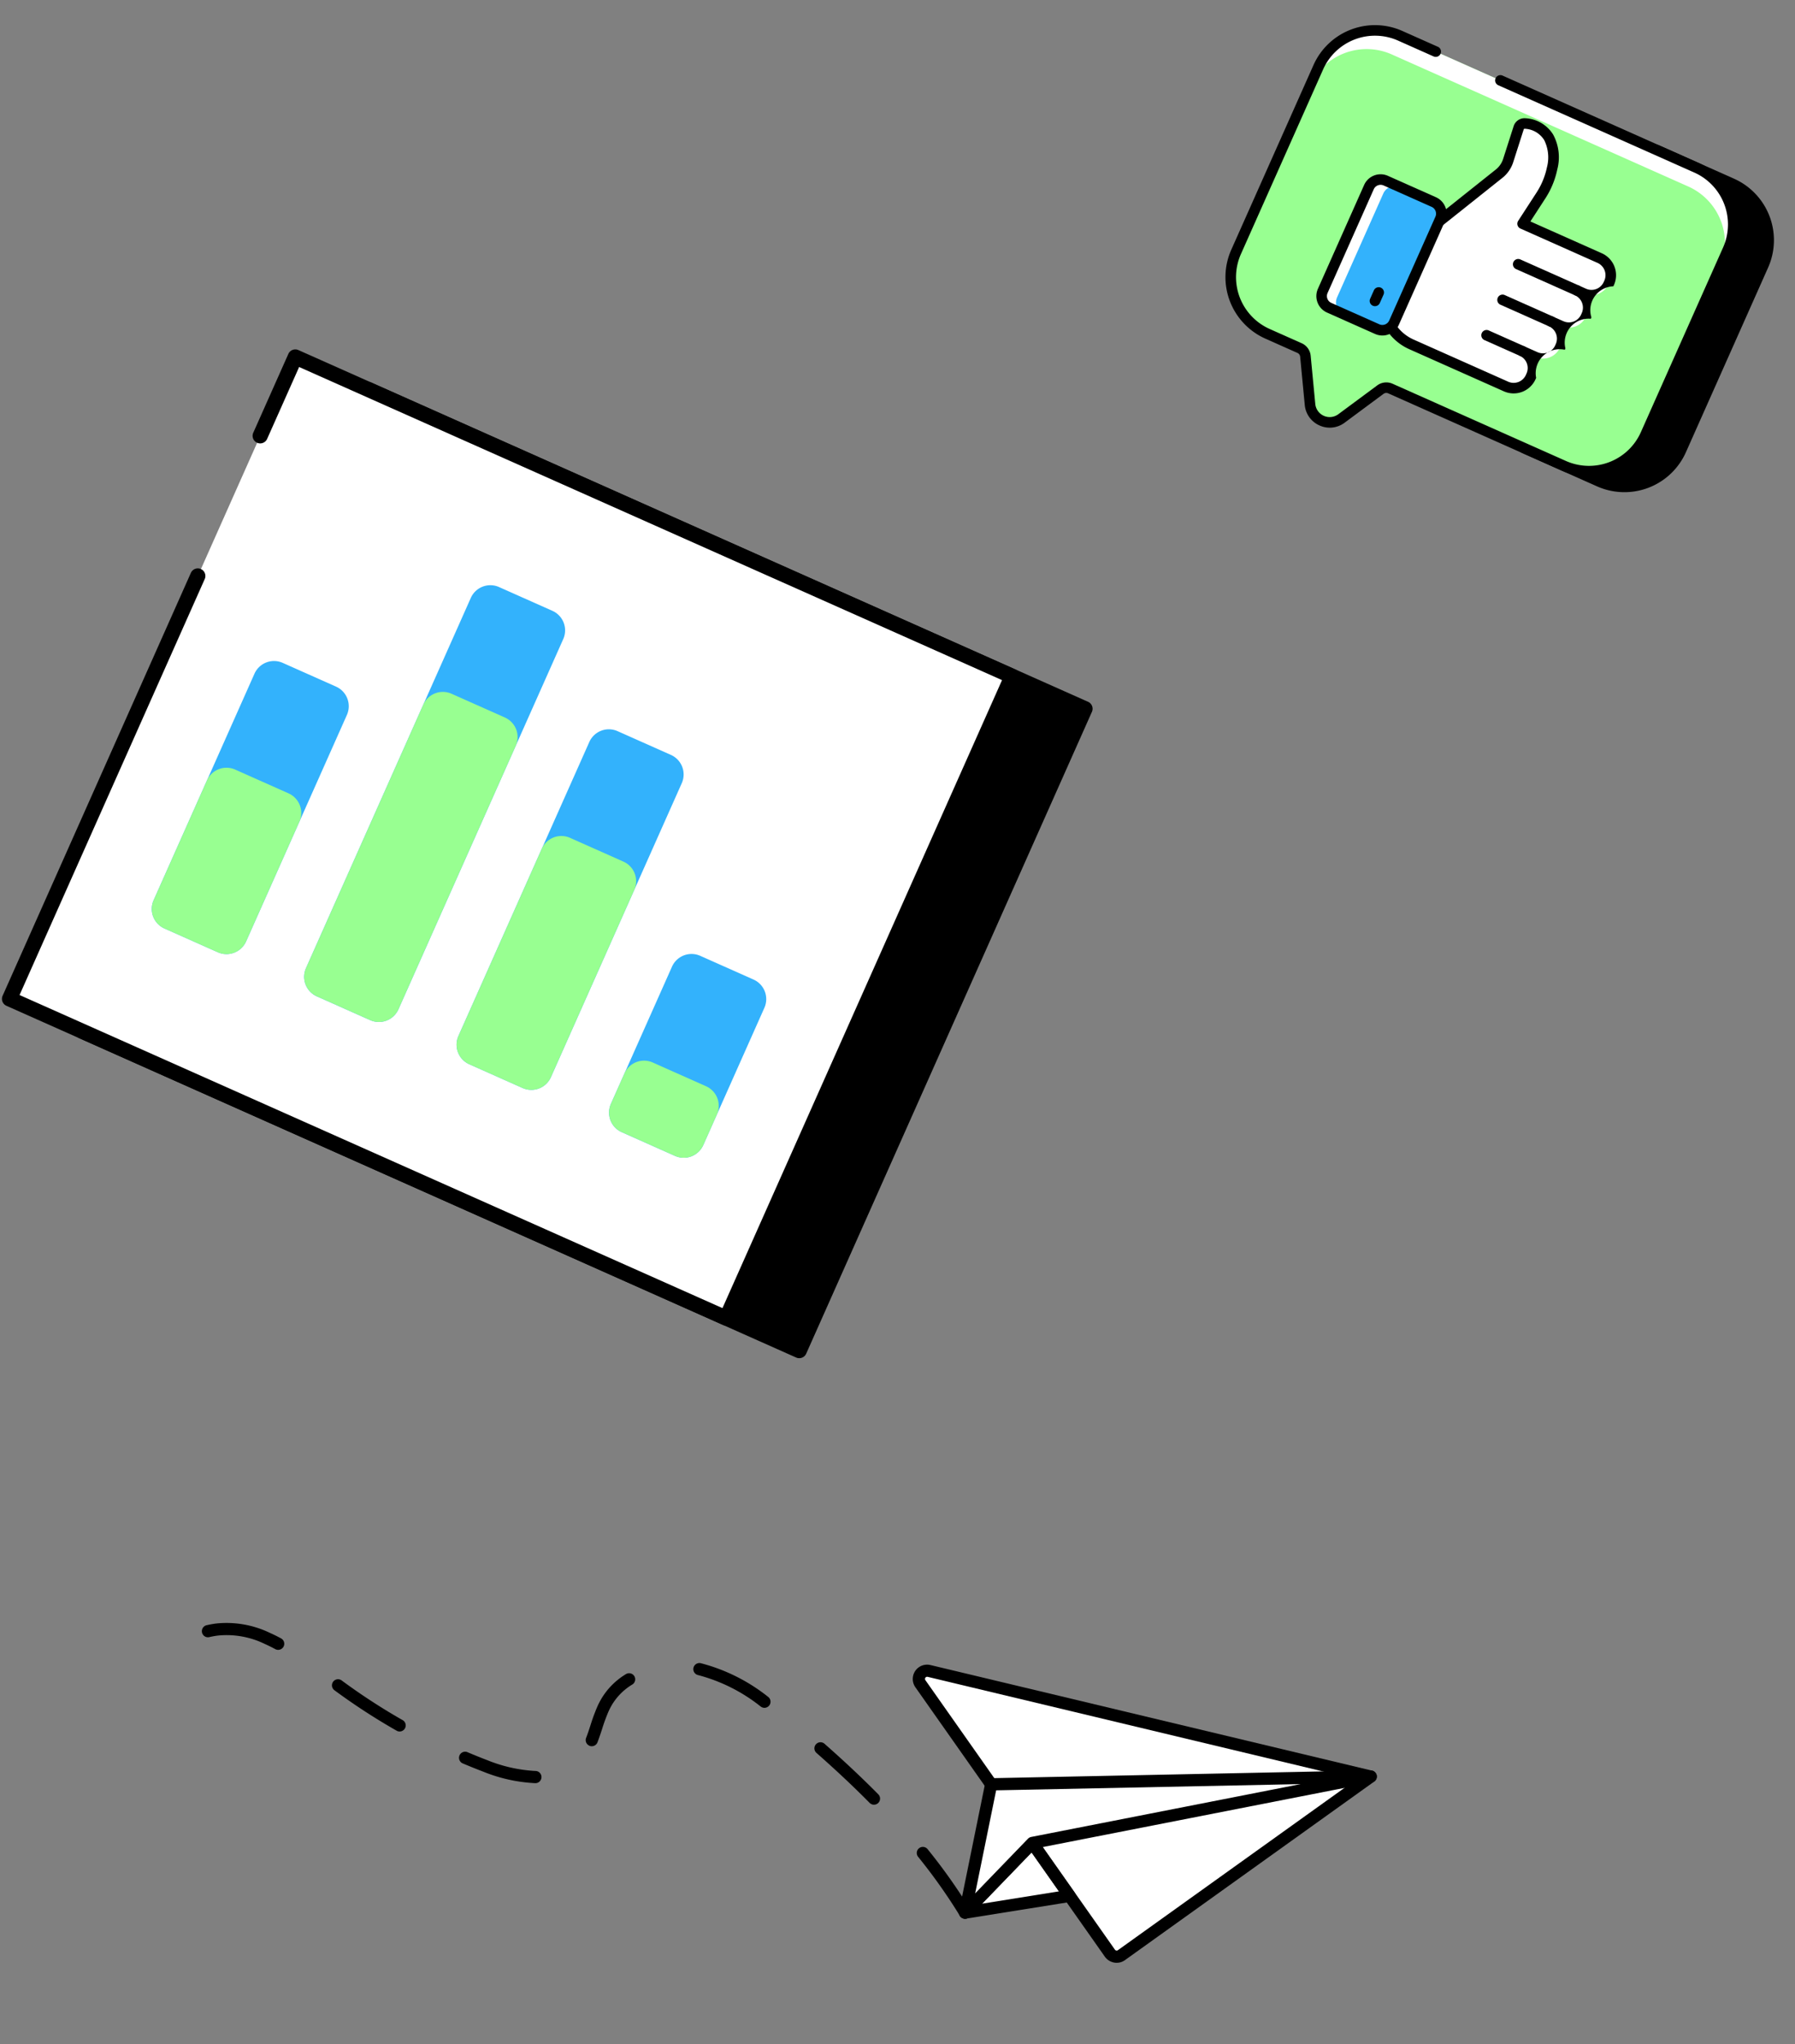 <svg xmlns="http://www.w3.org/2000/svg" width="189.454" height="215.708" viewBox="0 0 189.454 215.708">
  <rect x="0" y="0" width="189.454" height="215.708" fill="#808080" stroke="none"/>
  <g id="Сгруппировать_83678" data-name="Сгруппировать 83678" transform="matrix(0.914, 0.407, -0.407, 0.914, 8.997, -706.463)">
    <g id="Сгруппировать_83675" data-name="Сгруппировать 83675" transform="translate(368.385 760.382)">
      <path id="Контур_83118" data-name="Контур 83118" d="M2105.022,5683.978h.012q1.173-.021,2.342-.084a16.7,16.7,0,0,0,5.477-1.112.644.644,0,1,0-.494-1.188,15.653,15.653,0,0,1-5.052,1.018q-1.147.061-2.3.082a.643.643,0,0,0,.011,1.285Zm-7.7-.31a.642.642,0,0,0,.063-1.282,64.993,64.993,0,0,1-7.54-1.2.643.643,0,1,0-.276,1.255,66.51,66.51,0,0,0,7.689,1.221A.573.573,0,0,0,2097.32,5683.667Zm-22.5-.852a.638.638,0,0,0,.389-.132,8.243,8.243,0,0,1,.79-.533,9.184,9.184,0,0,1,4.857-1.187c.388,0,.8.018,1.229.049a.643.643,0,0,0,.1-1.282c-.46-.035-.907-.053-1.327-.053h-.01a10.538,10.538,0,0,0-5.5,1.365,9.576,9.576,0,0,0-.916.617.644.644,0,0,0,.389,1.156Zm85.036-5.375a.642.642,0,0,0,.366-1.17,59.416,59.416,0,0,0-6.7-3.979.642.642,0,1,0-.586,1.143,58.37,58.37,0,0,1,6.555,3.893A.642.642,0,0,0,2159.853,5677.44Zm-43.373-.6h.032a.645.645,0,0,0,.611-.673c-.024-.487-.074-.978-.125-1.47a18.982,18.982,0,0,1-.134-1.935,7.3,7.3,0,0,1,.037-.76,6.267,6.267,0,0,1,1.09-2.89.643.643,0,1,0-1.063-.723,7.542,7.542,0,0,0-1.307,3.479,8.587,8.587,0,0,0-.044.893,20.514,20.514,0,0,0,.14,2.065c.049.471.1.938.12,1.4A.642.642,0,0,0,2116.48,5676.837Zm29.7-6.475a.643.643,0,0,0,.234-1.243c-2.253-.879-4.648-1.716-7.324-2.553a.643.643,0,1,0-.385,1.226c2.647.829,5.015,1.655,7.241,2.525A.634.634,0,0,0,2146.185,5670.362Zm-14.705-4.634a.643.643,0,0,0,.139-1.27,19.1,19.1,0,0,0-7.914-.356.643.643,0,1,0,.245,1.262,17.913,17.913,0,0,1,7.389.349A.573.573,0,0,0,2131.479,5665.729Z" transform="translate(-2074.174 -5645.638)"/>
      <path id="Контур_83171" data-name="Контур 83171" d="M1639.985,5450.21l29.822,17.828a.87.87,0,0,0,1.2-.307l16.363-27.9-47.1,8.776A.871.871,0,0,0,1639.985,5450.21Z" transform="translate(-1568.428 -5439.188)" fill="#fff"/>
      <path id="Контур_83172" data-name="Контур 83172" d="M1948.078,5706.7l5.858,3.5-9.356,6.1Z" transform="translate(-1858.9 -5685.144)" fill="#fff"/>
      <path id="Контур_83173" data-name="Контур 83173" d="M1662.7,5461.235a1.553,1.553,0,0,0,.378-.046,1.5,1.5,0,0,0,.93-.7l16.362-27.9a.643.643,0,0,0-.672-.958l-47.095,8.779a1.513,1.513,0,0,0-.5,2.787l29.822,17.828A1.5,1.5,0,0,0,1662.7,5461.235Zm15.848-28.083-15.649,26.686a.23.23,0,0,1-.14.1.226.226,0,0,1-.172-.025l-29.823-17.829a.227.227,0,0,1,.075-.417Z" transform="translate(-1560.876 -5431.617)"/>
      <path id="Контур_83174" data-name="Контур 83174" d="M1937.022,5709.391a.648.648,0,0,0,.352-.1l9.356-6.1a.643.643,0,0,0-.021-1.09l-5.859-3.5a.641.641,0,0,0-.933.332l-3.5,9.6a.643.643,0,0,0,.6.863Zm8.143-6.719-6.879,4.485,2.571-7.061Z" transform="translate(-1851.342 -5677.589)"/>
      <path id="Контур_83175" data-name="Контур 83175" d="M1642.547,5470.347l-2.987-13.479,36.246-17.037-29.762,20.914Z" transform="translate(-1556.867 -5439.188)" fill="#fff"/>
      <path id="Контур_83176" data-name="Контур 83176" d="M1634.99,5463.426a.643.643,0,0,0,.6-.423l3.429-9.414,29.6-20.8a.643.643,0,0,0-.643-1.108l-36.246,17.038a.642.642,0,0,0-.354.721l2.987,13.48a.643.643,0,0,0,.585.5ZM1661.819,5436l-23.7,16.656a.648.648,0,0,0-.234.307l-2.743,7.531-2.4-10.825Z" transform="translate(-1549.31 -5431.624)"/>
    </g>
    <g id="Сгруппировать_83670" data-name="Сгруппировать 83670" transform="translate(321.987 669.606)">
      <path id="Контур_82735" data-name="Контур 82735" d="M528.622,3273.49H445.856v74.1h82.766Z" transform="translate(-436.626 -3272.689)"/>
      <path id="Контур_82736" data-name="Контур 82736" d="M521.1,3340.876H438.336a.8.8,0,0,1-.8-.8v-74.1a.8.8,0,0,1,.8-.8H521.1a.8.8,0,0,1,.8.8v74.1A.8.8,0,0,1,521.1,3340.876Zm-81.965-1.6H520.3v-72.5H439.138Z" transform="translate(-429.107 -3265.17)"/>
      <path id="Контур_82737" data-name="Контур 82737" d="M441.123,3273.49H358.357v74.1h82.766Z" transform="translate(-357.552 -3272.689)" fill="#fff"/>
      <path id="Контур_82738" data-name="Контур 82738" d="M433.573,3340.878H350.8a.8.8,0,0,1-.8-.8v-48.821a.8.8,0,0,1,1.6,0v48.02h81.17v-72.5H351.6v8.3a.8.8,0,0,1-1.6,0v-9.1a.8.8,0,0,1,.8-.8h82.772a.8.8,0,0,1,.8.8v74.105A.8.8,0,0,1,433.573,3340.878Z" transform="translate(-350 -3265.17)"/>
      <path id="Контур_82739" data-name="Контур 82739" d="M1017.612,3694.488v15.844a2.257,2.257,0,0,1-2.257,2.257H1009.2a2.258,2.258,0,0,1-2.257-2.257v-15.844a2.258,2.258,0,0,1,2.257-2.257h6.158A2.257,2.257,0,0,1,1017.612,3694.488Z" transform="translate(-943.686 -3651.11)" fill="#33b2fc"/>
      <path id="Контур_82740" data-name="Контур 82740" d="M834.794,3506.547v33.942a2.257,2.257,0,0,1-2.257,2.256h-6.163a2.256,2.256,0,0,1-2.257-2.256v-33.942a2.256,2.256,0,0,1,2.257-2.256h6.163A2.256,2.256,0,0,1,834.794,3506.547Z" transform="translate(-778.466 -3481.267)" fill="#33b2fc"/>
      <path id="Контур_82741" data-name="Контур 82741" d="M469.2,3587.468v26.149a2.261,2.261,0,0,1-2.262,2.257h-6.158a2.257,2.257,0,0,1-2.257-2.257v-26.149a2.257,2.257,0,0,1,2.257-2.258h6.158A2.262,2.262,0,0,1,469.2,3587.468Z" transform="translate(-448.07 -3554.395)" fill="#33b2fc"/>
      <path id="Контур_82742" data-name="Контур 82742" d="M652.017,3415.187v42.738a2.257,2.257,0,0,1-2.257,2.257H643.6a2.257,2.257,0,0,1-2.257-2.257v-42.738a2.257,2.257,0,0,1,2.257-2.257h6.158A2.257,2.257,0,0,1,652.017,3415.187Z" transform="translate(-613.293 -3398.702)" fill="#33b2fc"/>
      <path id="Контур_82743" data-name="Контур 82743" d="M1017.612,3822.417v3.527a2.257,2.257,0,0,1-2.257,2.257H1009.2a2.258,2.258,0,0,1-2.257-2.257v-3.527a2.258,2.258,0,0,1,2.257-2.257h6.158A2.257,2.257,0,0,1,1017.612,3822.417Z" transform="translate(-943.686 -3766.723)" fill="#98ff91"/>
      <path id="Контур_82744" data-name="Контур 82744" d="M834.794,3634.477V3656.1a2.257,2.257,0,0,1-2.257,2.257h-6.163a2.257,2.257,0,0,1-2.257-2.257v-21.623a2.257,2.257,0,0,1,2.257-2.257h6.163A2.257,2.257,0,0,1,834.794,3634.477Z" transform="translate(-778.466 -3596.878)" fill="#98ff91"/>
      <path id="Контур_82745" data-name="Контур 82745" d="M469.2,3715.4v13.832a2.261,2.261,0,0,1-2.262,2.256h-6.158a2.257,2.257,0,0,1-2.257-2.256V3715.4a2.256,2.256,0,0,1,2.257-2.257h6.158A2.261,2.261,0,0,1,469.2,3715.4Z" transform="translate(-448.07 -3670.007)" fill="#98ff91"/>
      <path id="Контур_82746" data-name="Контур 82746" d="M652.017,3543.118v30.419a2.257,2.257,0,0,1-2.257,2.257H643.6a2.257,2.257,0,0,1-2.257-2.257v-30.419a2.257,2.257,0,0,1,2.257-2.258h6.158A2.257,2.257,0,0,1,652.017,3543.118Z" transform="translate(-613.293 -3514.315)" fill="#98ff91"/>
    </g>
    <g id="Сгруппировать_83673" data-name="Сгруппировать 83673" transform="translate(408.384 591.496)">
      <path id="Контур_82783" data-name="Контур 82783" d="M4409.465,661.776H4400.8v34.406h8.665a6.539,6.539,0,0,0,6.537-6.537V668.313A6.533,6.533,0,0,0,4409.465,661.776Z" transform="translate(-4364.057 -661.219)"/>
      <path id="Контур_82784" data-name="Контур 82784" d="M4401.7,688.973h-8.666a.556.556,0,0,1-.556-.557V654.011a.557.557,0,0,1,.556-.557h8.666a7.1,7.1,0,0,1,7.093,7.094v21.331A7.1,7.1,0,0,1,4401.7,688.973Zm-8.108-1.113h8.108a5.987,5.987,0,0,0,5.979-5.981V660.548a5.987,5.987,0,0,0-5.979-5.981h-8.108Z" transform="translate(-4356.293 -653.454)"/>
      <path id="Контур_82785" data-name="Контур 82785" d="M3859.88,668.315v21.331a6.533,6.533,0,0,0,6.536,6.537h3.711a1.046,1.046,0,0,1,.9.523l2.519,4.461a2.086,2.086,0,0,0,3.629,0l2.52-4.461a1.044,1.044,0,0,1,.9-.523h20.038a6.539,6.539,0,0,0,6.538-6.537V668.315a6.534,6.534,0,0,0-6.538-6.537h-34.224A6.538,6.538,0,0,0,3859.88,668.315Z" transform="translate(-3859.323 -661.221)" fill="#98ff91"/>
      <path id="Контур_82786" data-name="Контур 82786" d="M3907.179,668.344V670.5a6.536,6.536,0,0,0-6.541-6.536h-34.223a6.538,6.538,0,0,0-6.536,6.536v-2.155a6.534,6.534,0,0,1,6.536-6.536h34.223A6.536,6.536,0,0,1,3907.179,668.344Z" transform="translate(-3859.323 -661.249)" fill="#fff"/>
      <path id="Контур_82787" data-name="Контур 82787" d="M3867.593,695.017a2.617,2.617,0,0,1-2.3-1.339l-2.52-4.462a.484.484,0,0,0-.418-.24h-3.71a7.1,7.1,0,0,1-7.094-7.094V660.55a7.1,7.1,0,0,1,7.094-7.094h4.134a.557.557,0,0,1,0,1.113h-4.134a5.987,5.987,0,0,0-5.979,5.981v21.331a5.986,5.986,0,0,0,5.979,5.98h3.71a1.611,1.611,0,0,1,1.384.8l2.524,4.468a1.528,1.528,0,0,0,2.659,0l2.52-4.459a1.614,1.614,0,0,1,1.388-.807h20.037a5.987,5.987,0,0,0,5.981-5.98V660.55a5.988,5.988,0,0,0-5.981-5.981H3870.2a.557.557,0,0,1,0-1.113h22.667a7.1,7.1,0,0,1,7.094,7.094v21.331a7.1,7.1,0,0,1-7.094,7.094h-20.037a.49.49,0,0,0-.423.247l-2.515,4.454A2.616,2.616,0,0,1,3867.593,695.017Z" transform="translate(-3851.55 -653.456)"/>
      <path id="Контур_82788" data-name="Контур 82788" d="M4108.181,716.764v.157a1.968,1.968,0,0,1-1.974,1.965h-.781a1.974,1.974,0,0,1,1.972,1.973v.156a1.974,1.974,0,0,1-1.972,1.973h-1.175a1.975,1.975,0,0,1,1.974,1.973v.157a1.968,1.968,0,0,1-1.974,1.966h-1.511a1.97,1.97,0,0,1,1.927,1.973v.156a1.969,1.969,0,0,1-1.967,1.973h-10.906a5.021,5.021,0,0,1-2.38-.587c-1.511-.783-3.374-2.035-3.374-2.035v-8.479l3.147-1.965,3.7-7.109a2.935,2.935,0,0,0,.321-1.73l-.391-3.562a.644.644,0,0,1,.391-.673,3.123,3.123,0,0,1,2.912.305,4.567,4.567,0,0,1,1.66,2.85,8.465,8.465,0,0,1,.086,3.077l-.556,3.515h8.9A1.974,1.974,0,0,1,4108.181,716.764Z" transform="translate(-4070.353 -701.381)" fill="#fff"/>
      <path id="Контур_82789" data-name="Контур 82789" d="M4094.938,723.961h-10.907a5.556,5.556,0,0,1-2.641-.653c-1.517-.785-3.346-2.013-3.425-2.064a.557.557,0,0,1-.245-.462V712.3a.555.555,0,0,1,.262-.472l3.019-1.885,3.625-6.974a2.37,2.37,0,0,0,.262-1.409L4084.5,698a1.2,1.2,0,0,1,.747-1.254,3.67,3.67,0,0,1,3.416.36,5.041,5.041,0,0,1,1.9,3.194,8.954,8.954,0,0,1,.094,3.278l-.455,2.879h8.249a2.533,2.533,0,0,1,2.53,2.53v.157a2.521,2.521,0,0,0-.783,3.938v.157a2.527,2.527,0,0,0-1.174,3.946v.156a2.533,2.533,0,0,0-1.558,3.938v.156A2.53,2.53,0,0,1,4094.938,723.961Zm-16.1-3.479c.551.361,1.927,1.246,3.074,1.84a4.468,4.468,0,0,0,2.124.525h10.907a1.413,1.413,0,0,0,1.408-1.416v-.156a1.406,1.406,0,0,0-1.382-1.416.557.557,0,0,1,.013-1.113h1.51a1.414,1.414,0,0,0,1.416-1.409v-.156a1.417,1.417,0,0,0-1.416-1.416.557.557,0,1,1,0-1.114h1.175a1.419,1.419,0,0,0,1.417-1.416v-.156a1.419,1.419,0,0,0-1.417-1.416.557.557,0,1,1,0-1.114h.782a1.415,1.415,0,0,0,1.417-1.408v-.157a1.419,1.419,0,0,0-1.417-1.416h-8.9a.556.556,0,0,1-.55-.644l.556-3.515a7.851,7.851,0,0,0-.079-2.869,4.109,4.109,0,0,0-1.428-2.51,2.543,2.543,0,0,0-2.4-.247c-.027.01-.043.058-.038.11l.389,3.546a3.465,3.465,0,0,1-.384,2.055l-3.691,7.1a.563.563,0,0,1-.2.215l-2.886,1.8v7.872Z" transform="translate(-4062.589 -693.599)"/>
      <path id="Контур_82790" data-name="Контур 82790" d="M4270.856,1030.443h-4.089a.557.557,0,1,1,0-1.113h4.089a.557.557,0,1,1,0,1.113Z" transform="translate(-4238.47 -1004.184)"/>
      <path id="Контур_82791" data-name="Контур 82791" d="M4272.367,969.233h-5.6a.557.557,0,1,1,0-1.114h5.6a.557.557,0,1,1,0,1.114Z" transform="translate(-4238.47 -947.068)"/>
      <path id="Контур_82792" data-name="Контур 82792" d="M4273.542,907.908h-6.774a.557.557,0,1,1,0-1.113h6.774a.557.557,0,0,1,0,1.113Z" transform="translate(-4238.47 -889.846)"/>
      <path id="Контур_82793" data-name="Контур 82793" d="M4018.012,881v11.984a1.343,1.343,0,0,1-1.344,1.344h-5.544a1.345,1.345,0,0,1-1.344-1.344V881a1.345,1.345,0,0,1,1.344-1.344h5.544A1.343,1.343,0,0,1,4018.012,881Z" transform="translate(-3999.195 -864.525)" fill="#33b2fc"/>
      <path id="Контур_82794" data-name="Контур 82794" d="M4012.738,894.369h-1.65a1.35,1.35,0,0,1-1.348-1.348V881.041a1.344,1.344,0,0,1,1.348-1.342h1.65a1.343,1.343,0,0,0-1.342,1.342v11.981A1.348,1.348,0,0,0,4012.738,894.369Z" transform="translate(-3999.157 -864.563)" fill="#fff"/>
      <path id="Контур_82795" data-name="Контур 82795" d="M4008.9,887.122h-5.544a1.9,1.9,0,0,1-1.9-1.9V873.237a1.9,1.9,0,0,1,1.9-1.9h5.544a1.9,1.9,0,0,1,1.9,1.9V885.22A1.9,1.9,0,0,1,4008.9,887.122Zm-5.544-14.672a.788.788,0,0,0-.788.787V885.22a.788.788,0,0,0,.788.787h5.544a.788.788,0,0,0,.787-.787V873.237a.788.788,0,0,0-.787-.787Z" transform="translate(-3991.431 -856.76)"/>
      <path id="Контур_82796" data-name="Контур 82796" d="M4083.587,1039.331a.556.556,0,0,1-.557-.557v-.947a.557.557,0,1,1,1.113,0v.947A.556.556,0,0,1,4083.587,1039.331Z" transform="translate(-4067.544 -1011.593)"/>
    </g>
  </g>
</svg>
